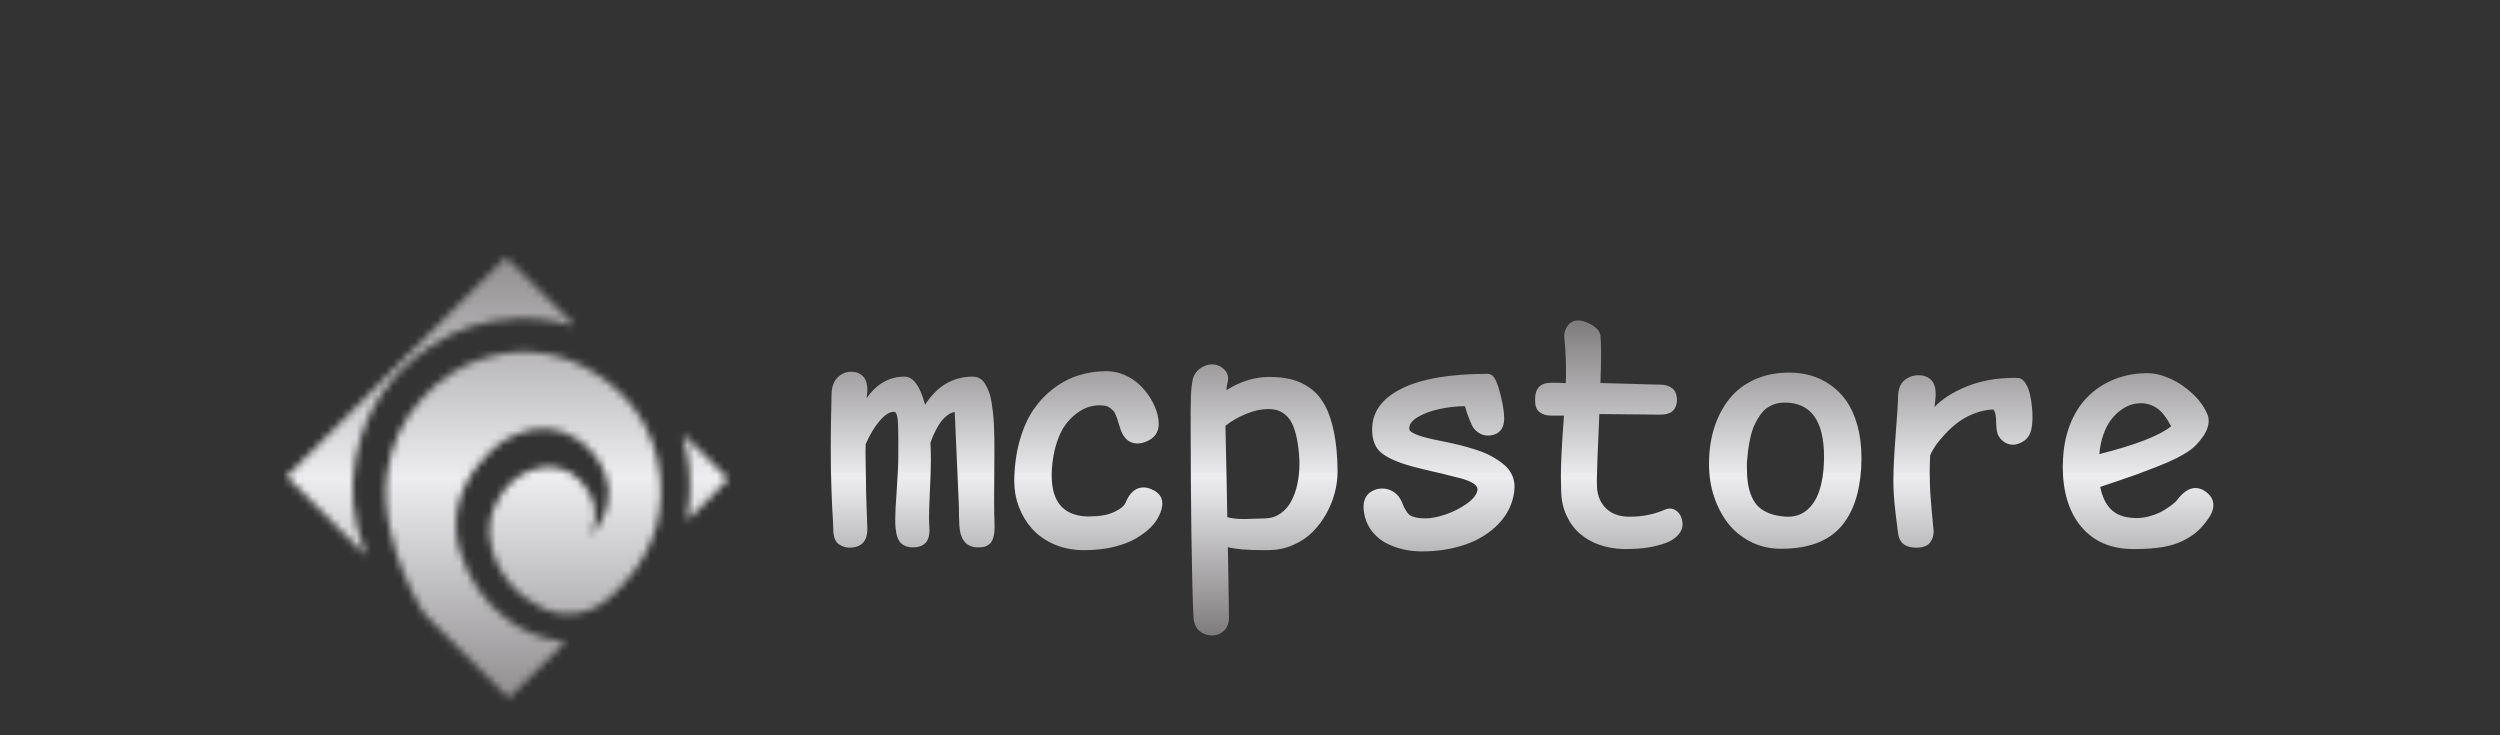 <svg data-v-0dd9719b="" version="1.0" xmlns="http://www.w3.org/2000/svg" xmlns:xlink="http://www.w3.org/1999/xlink" width="100%" height="100%" viewBox="0 60 340 100" preserveAspectRatio="xMidYMid meet" color-interpolation-filters="sRGB" style="margin: auto;"><rect x="0" y="60" width="340" height="100" fill="#333333" stroke="none"/>   <g data-v-0dd9719b="" fill="#7e7b7c" class="icon-text-wrapper icon-svg-group iconsvg" transform="translate(38.98,95.046)"><g class="iconsvg-imagesvg" transform="translate(0,0)" mask="url(#9dcd638e-37fd-4186-b4e6-d914284bedeb)"><g><rect fill="#7e7b7c" fill-opacity="0" stroke-width="2" x="0" y="0" width="60" height="59.907" class="image-rect"></rect> <svg x="0" y="0" width="60" height="59.907" filtersec="colorsb1101712036" class="image-svg-svg primary" style="overflow: visible;"><svg version="1.1" id="图层_1" xmlns="http://www.w3.org/2000/svg" xmlns:xlink="http://www.w3.org/1999/xlink" x="0px" y="0px" viewBox="0.9 0 90.31 90.17" enable-background="new 0 0 93 90" xml:space="preserve">
<path fill="#38202d" d="M57.86,78.66c-0.15,0.2-0.23,0.36-0.35,0.48c-3.66,3.66-7.33,7.32-11.04,11.03
	c-0.31-0.24-0.56-0.41-0.77-0.62c-5.44-5.43-10.88-10.87-16.31-16.31c-0.31-0.31-0.6-0.67-0.82-1.05
	c-2.89-5.12-5.19-10.48-6.44-16.26c-0.85-3.92-1.15-7.87-0.63-11.85c0.75-5.75,3.09-10.79,6.96-15.1c3.69-4.11,8.11-7.14,13.47-8.63
	c8.09-2.25,15.7-0.98,22.68,3.62c6.36,4.18,10.59,9.99,12.18,17.47c2.08,9.79-0.35,18.4-7.26,25.7c-0.64,0.68-1.31,1.34-1.99,1.99
	c-2.78,2.67-6.06,4.04-9.95,3.79c-1.58-0.1-3.09-0.54-4.49-1.24c-5.28-2.65-8.83-6.74-10.3-12.52c-0.92-3.61-0.29-7,1.67-10.15
	c1.52-2.46,3.54-4.35,6.27-5.44c3.81-1.51,7.55-0.89,10.34,2.12c2.71,2.92,3.81,6.42,2.41,10.4c-0.06,0.16-0.11,0.32-0.2,0.62
	c0.22-0.12,0.34-0.15,0.4-0.23c1.41-1.88,2.46-3.93,2.91-6.26c0.39-1.98,0.28-3.93-0.43-5.81c-1.21-3.2-3.3-5.75-6.19-7.53
	c-3.76-2.32-7.77-2.41-11.84-0.82c-1.93,0.76-3.67,1.84-5.19,3.26c-2.24,2.1-4.12,4.46-5.46,7.24c-1.43,2.96-2.09,6.07-1.87,9.35
	c0.1,1.48,0.35,2.93,0.8,4.34c1.8,5.54,4.84,10.24,9.56,13.74c3.14,2.33,6.61,3.89,10.52,4.39c0.35,0.05,0.71,0.11,1.06,0.17
	C57.62,78.54,57.66,78.57,57.86,78.66z"></path>
<path fill="#1a48cf" d="M0.9,44.77C15.91,29.76,30.81,14.85,45.65,0c0.17,0.01,0.22,0,0.26,0.02c0.04,0.01,0.09,0.03,0.12,0.06
	c4.34,4.32,8.67,8.64,13,12.96c0.19,0.19,0.36,0.39,0.54,0.6c0.02,0.03,0.01,0.09,0.03,0.23c-0.3-0.05-0.59-0.07-0.86-0.14
	c-3.69-1.05-7.45-1.43-11.27-1.23c-6.25,0.32-12.03,2.18-17.22,5.67c-8.19,5.49-13.3,13.09-15.19,22.78
	c-1.23,6.33-0.61,12.54,1.66,18.58c0.14,0.37,0.27,0.74,0.42,1.16c-0.39,0.1-0.52-0.16-0.68-0.32c-1.52-1.51-3.04-3.03-4.55-4.55
	c-3.29-3.29-6.57-6.57-9.86-9.86C1.71,45.6,1.37,45.25,0.9,44.77z"></path>
<path fill="#1a48cf" d="M81.98,36.18c1.04,0.79,6.21,5.86,8.84,8.65c0.15,0.16,0.27,0.34,0.39,0.5c-0.6,0.83-5.94,6.27-7.8,7.95
	c-0.12,0.11-0.27,0.18-0.5,0.33c-0.14-0.83,0.18-1.5,0.23-2.19c0.05-0.75,0.18-1.5,0.23-2.26c0.05-0.71,0.06-1.43,0.07-2.14
	c0.01-0.76,0.01-1.52-0.03-2.27c-0.03-0.71-0.1-1.42-0.18-2.13c-0.08-0.71-0.19-1.41-0.31-2.12c-0.13-0.75-0.31-1.48-0.45-2.23
	C82.33,37.6,82.01,36.96,81.98,36.18z"></path>
</svg></svg> <!----></g><rect v-gra="id" width="72" height="71.907" transform="translate(-6, -6)" style="pointer-events:none;" fill="url(#0JTkFKnfutbR8YpfE_A9x)"></rect></g> <g transform="translate(74,8.534)"><g data-gra="path-name" fill-rule="" class="tp-name iconsvg-namesvg" fill="url(#17b98627-2eb7-4fba-b455-7f9508d4a7b3)"><g transform="scale(1)"><g><path d="M5.66-1.55L5.66-1.55Q5.66 1.02 3.21 1.02L3.21 1.02Q2.79 1 2.47 0.9 2.15 0.81 1.79 0.56 1.43 0.32 1.22-0.22 1.02-0.77 1.02-1.57L1.02-1.57Q1.02-1.92 0.98-2.67 0.94-3.43 0.87-4.56 0.81-5.7 0.79-6.55L0.79-6.55Q0.68-9.17 0.68-12.58L0.68-12.58Q0.68-15.3 0.79-19.81L0.79-19.81Q0.81-21.34 1.61-22.12 2.4-22.9 3.45-22.9L3.45-22.9Q3.47-22.9 3.5-22.9 3.53-22.9 3.55-22.9L3.55-22.9Q4.45-22.9 5.05-22.3 5.66-21.71 5.66-20.43L5.66-20.43Q5.66-20.11 5.6-19.71L5.6-19.71Q5.58-19.45 5.55-19.3L5.55-19.3Q7.6-22.24 10.73-22.24L10.73-22.24Q12.49-22.24 13.51-18.41L13.51-18.41Q15.96-22.24 20-22.24L20-22.24Q20.51-22.24 20.94-22 21.37-21.77 21.65-21.29 21.94-20.81 22.16-20.26 22.39-19.71 22.53-18.88 22.66-18.05 22.75-17.32 22.83-16.6 22.88-15.58 22.92-14.56 22.93-13.81 22.94-13.07 22.94-12L22.94-12Q22.94-10.98 22.92-8.81 22.9-6.64 22.9-5.55L22.9-5.55Q22.9-3.55 22.96-2.09L22.96-2.09Q22.96-1.89 22.96-1.72L22.96-1.72Q22.96-0.87 22.78-0.31 22.6 0.26 22.28 0.52 21.96 0.79 21.64 0.88 21.32 0.98 20.9 0.98L20.9 0.98Q20.86 0.98 20.8 0.98 20.75 0.98 20.71 0.98L20.71 0.98Q18.34 0.98 18.17-2.02L18.17-2.02Q18.11-3.04 18.11-4.53L18.11-4.53Q18.11-4.55 17.97-7.78 17.83-11 17.68-14.31 17.54-17.62 17.51-17.77L17.51-17.77Q17.51-17.77 17.6-17.7 17.68-17.62 17.77-17.54L17.77-17.54 17.85-17.45Q17.83-17.45 17.79-17.45L17.79-17.45Q17.22-17.45 16.65-17.06 16.09-16.66 15.72-16.17 15.34-15.68 14.99-14.99 14.64-14.3 14.5-13.95 14.36-13.6 14.24-13.24L14.24-13.24Q14.3-12.15 14.3-10.96L14.3-10.96Q14.3-9.41 14.17-6.78 14.05-4.15 14.05-3.13L14.05-3.13Q14.05-2.36 14.09-1.75L14.09-1.75Q14.11-1.55 14.11-1.38L14.11-1.38Q14.11-0.66 13.91-0.16 13.7 0.34 13.35 0.57 13 0.81 12.67 0.89 12.34 0.98 11.96 0.98L11.96 0.98Q11.94 0.98 11.89 0.98 11.83 0.98 11.79 0.98L11.79 0.98Q10.85 0.98 10.25 0.43 9.64-0.13 9.49-1.7L9.49-1.7Q9.45-2.15 9.45-2.87L9.45-2.87Q9.45-3.96 9.66-6.88 9.87-9.81 9.87-11.66L9.87-11.66Q9.87-12 9.87-12.61 9.87-13.22 9.87-13.49L9.87-13.49Q9.87-15.32 9.81-16.17 9.75-17.02 9.53-17.32L9.53-17.32Q9.45-17.45 9.28-17.45L9.28-17.45 9.32-17.45 9.24-17.45Q8.38-17.45 7.32-16.21 6.26-14.96 5.43-13.05L5.43-13.05Q5.41-12.51 5.41-11.83L5.41-11.83Q5.41-10.64 5.47-8.17L5.47-8.17Q5.47-6.68 5.56-4.38 5.66-2.09 5.66-1.55ZM45.12-17.09L45.12-17.09Q45.29-16.39 45.29-15.83L45.29-15.83Q45.29-14.07 43.54-13.39L43.54-13.39Q42.97-13.15 42.39-13.15L42.39-13.15Q40.73-13.15 40.07-15.13L40.07-15.13Q39.99-15.36 39.85-15.83 39.71-16.3 39.64-16.52 39.56-16.75 39.41-17.1 39.26-17.45 39.09-17.62 38.92-17.79 38.66-17.99 38.39-18.2 38.04-18.27 37.69-18.34 37.22-18.34L37.22-18.34Q36.52-18.34 35.75-18.11 34.99-17.88 34.12-17.24 33.26-16.6 32.57-15.65 31.88-14.71 31.38-13.13 30.88-11.56 30.75-9.6L30.75-9.6Q30.73-9.19 30.73-8.79L30.73-8.79Q30.73-3.47 35.41-3.23L35.41-3.23Q35.65-3.23 35.92-3.23L35.92-3.23Q37.99-3.23 39.25-3.84 40.52-4.45 40.77-5.09L40.77-5.09Q41.63-7.17 43.22-7.17L43.22-7.17Q43.75-7.17 44.35-6.9L44.35-6.9Q45.78-6.28 45.78-4.96L45.78-4.96Q45.78-4.21 45.31-3.28L45.31-3.28Q44.92-2.45 44.14-1.68 43.35-0.92 42.15-0.21 40.94 0.49 39.14 0.93 37.33 1.36 35.2 1.36L35.2 1.36Q35.05 1.36 34.88 1.36L34.88 1.36Q32.73 1.32 30.95 0.52 29.18-0.28 28.03-1.59 26.88-2.89 26.26-4.54 25.64-6.19 25.64-7.98L25.64-7.98Q25.64-8.04 25.64-8.19L25.64-8.19Q25.69-11.13 26.39-13.59 27.09-16.05 28.26-17.76 29.43-19.47 31.03-20.66 32.62-21.86 34.42-22.42 36.22-22.98 38.2-22.98L38.2-22.98Q39.43-22.98 40.6-22.48 41.77-21.98 42.66-21.15 43.54-20.32 44.18-19.27 44.82-18.22 45.12-17.09ZM54.84 10.39L54.84 10.39Q54.84 10.43 54.84 10.49L54.84 10.49Q54.84 11.68 54.16 12.32 53.48 12.96 52.52 12.96L52.52 12.96Q51.35 12.9 50.7 12.23 50.05 11.56 50.01 10.34L50.01 10.34Q49.84 6.96 49.73-0.8 49.63-8.55 49.63-14.9L49.63-14.9Q49.63-15.51 49.63-16.49 49.63-17.47 49.63-17.75L49.63-17.75Q49.63-21.49 50.1-22.39L50.1-22.39Q50.44-23.07 51.11-23.48 51.78-23.9 52.52-23.9L52.52-23.9Q52.61-23.9 52.86-23.88L52.86-23.88Q53.59-23.79 54.16-23.25 54.73-22.71 54.73-22L54.73-22Q54.73-21.81 54.69-21.62L54.69-21.62Q54.54-21.09 54.48-20.39L54.48-20.39Q57.35-22.2 60.31-22.2L60.31-22.2Q62.08-22.2 63.43-21.84 64.78-21.49 65.95-20.62 67.12-19.75 67.9-18.32 68.67-16.9 69.12-14.69 69.57-12.49 69.61-9.53L69.61-9.53Q69.61-9.41 69.61-9.34L69.61-9.34Q69.61-7.92 69.23-6.44 68.84-4.96 68.07-3.58 67.29-2.19 66.21-1.11 65.12-0.02 63.59 0.65 62.06 1.32 60.33 1.36L60.33 1.36Q59.8 1.36 59.35 1.36L59.35 1.36Q56.31 1.36 54.69 0.96L54.69 0.96Q54.71 2.83 54.78 6.15 54.84 9.47 54.84 10.39ZM54.37-15.56L54.37-15.22Q54.37-14.47 54.43-12.25 54.48-10.02 54.53-7.64 54.59-5.26 54.61-3.13L54.61-3.13Q55.44-2.87 57.01-2.87L57.01-2.87Q57.42-2.87 59.8-2.96L59.8-2.96Q60.97-3 61.89-3.65 62.8-4.3 63.34-5.35 63.89-6.41 64.15-7.67 64.42-8.94 64.42-10.34L64.42-10.34Q64.42-10.66 64.42-10.87L64.42-10.87Q64.33-12.58 64.07-13.83 63.8-15.09 63.43-15.84 63.06-16.6 62.5-17.06 61.95-17.51 61.4-17.67 60.84-17.83 60.14-17.83L60.14-17.83Q58.78-17.83 57.19-17.18 55.61-16.54 54.37-15.56L54.37-15.56ZM73.33-3.15L73.33-3.15Q73.14-3.89 73.14-4.51L73.14-4.51Q73.14-6.13 74.46-6.75L74.46-6.75Q75.02-7.02 75.7-7.02L75.7-7.02Q76.53-7.02 77.25-6.55 77.97-6.09 78.38-5.13L78.38-5.13Q78.61-4.55 78.74-4.31 78.87-4.06 79.11-3.73 79.36-3.4 79.65-3.28 79.95-3.15 80.43-3.05 80.91-2.96 81.59-2.96L81.59-2.96Q82.74-2.96 84.35-3.51 85.95-4.06 87.24-5 88.53-5.94 88.64-6.85L88.64-6.85Q88.64-6.9 88.64-6.92L88.64-6.92Q88.64-7.36 88.04-7.74 87.44-8.11 86.36-8.41 85.27-8.7 84.12-8.97 82.97-9.24 81.44-9.6 79.91-9.96 78.82-10.3L78.82-10.3Q76.21-11.15 75.26-12.16 74.31-13.17 74.31-15.07L74.31-15.07Q74.31-18.62 78.34-20.62 82.36-22.62 90.08-22.62L90.08-22.62Q90.42-22.58 90.66-22.39L90.66-22.39Q91.15-21.96 91.54-20.62 91.93-19.28 92.07-18.42 92.21-17.56 92.24-17.17 92.27-16.79 92.27-16.56L92.27-16.56Q92.27-14.77 90.85-14.34L90.85-14.34Q90.44-14.22 90.08-14.22L90.08-14.22Q89.32-14.22 88.7-14.67 88.08-15.13 87.87-15.66L87.87-15.66Q87.27-16.98 86.93-18.22L86.93-18.22Q85.12-18.2 83.42-17.82 81.72-17.45 80.54-16.75 79.36-16.05 79.36-15.22L79.36-15.22Q79.36-15.11 79.38-15.07L79.38-15.07Q79.38-15.02 79.4-14.98L79.4-14.98Q79.78-14.24 83.68-13.49L83.68-13.49Q85.04-13.22 86.15-12.95 87.25-12.68 88.45-12.29 89.66-11.9 90.55-11.41 91.44-10.92 92.18-10.32 92.91-9.73 93.3-8.94 93.68-8.15 93.68-7.24L93.68-7.24Q93.68-6.96 93.64-6.64L93.64-6.64Q93.32-4.11 91.51-2.22 89.7-0.34 86.99 0.6 84.27 1.53 81.04 1.53L81.04 1.53Q79.76 1.53 78.56 1.26 77.36 0.98 76.28 0.44 75.21-0.11 74.43-1.03 73.65-1.96 73.33-3.15ZM114.36 0.34L114.36 0.34Q112.09 1.21 108.96 1.21L108.96 1.21Q108.64 1.21 108.41 1.21L108.41 1.21Q106.7 1.15 105.21 0.63 103.72 0.11 102.59-0.86 101.45-1.83 100.76-3.32 100.06-4.81 100.02-6.66L100.02-6.66Q99.98-7.81 99.98-8.73L99.98-8.73Q99.98-11.39 100.4-16.94L100.4-16.94 98.64-16.94Q97.7-16.94 97.08-17.41 96.47-17.88 96.47-19L96.47-19Q96.47-19.05 96.47-19.1 96.47-19.15 96.47-19.2L96.47-19.2Q96.49-21.41 98.68-21.41L98.68-21.41Q100.08-21.41 100.98-21.34L100.98-21.34 100.62-21.03Q100.68-21.98 100.68-22.96L100.68-22.96Q100.68-25.13 100.45-27.56L100.45-27.56Q100.43-27.69 100.43-27.77L100.43-27.77Q100.43-28.52 100.94-29.2 101.45-29.88 102.32-29.88L102.32-29.88Q103.19-29.88 104.21-29.26 105.23-28.64 105.36-27.86L105.36-27.86Q105.45-26.98 105.45-25.32L105.45-25.32Q105.45-24.05 105.36-21.37L105.36-21.37Q106.7-21.34 108.67-21.28 110.64-21.22 111.85-21.19 113.07-21.15 113.56-21.15L113.56-21.15Q114.49-21.15 115.13-20.65 115.77-20.15 115.77-18.96L115.77-18.96Q115.64-17.07 113.56-17.07L113.56-17.07Q112.39-17.07 105.21-17.15L105.21-17.15Q104.87-9.56 104.87-8.15L104.87-8.15Q104.87-7.55 104.89-7.19L104.89-7.19Q105-5.43 106.1-4.34 107.19-3.26 109.09-3.19L109.09-3.19Q109.26-3.19 109.45-3.19L109.45-3.19Q111.92-3.19 114.13-4.15L114.13-4.15Q114.45-4.3 114.79-4.3L114.79-4.3Q115.36-4.3 115.84-3.87 116.32-3.45 116.49-2.6L116.49-2.6Q116.53-2.4 116.53-2.19L116.53-2.19Q116.53-1.34 115.89-0.66 115.24 0.02 114.36 0.34ZM129.71 1.17L129.71 1.17Q127.52 1.13 125.69 0.17 123.86-0.79 122.65-2.37 121.45-3.96 120.79-5.99 120.13-8.02 120.13-10.24L120.13-10.24Q120.13-10.26 120.13-10.34 120.13-10.43 120.13-10.45L120.13-10.45Q120.13-13.07 120.84-15.3 121.56-17.54 122.9-19.22 124.24-20.9 126.32-21.84 128.41-22.79 131.01-22.79L131.01-22.79Q132.56-22.79 133.95-22.4 135.35-22 136.62-21.12 137.9-20.24 138.83-18.91 139.75-17.58 140.31-15.6 140.86-13.62 140.86-11.17L140.86-11.17Q140.86-10.45 140.82-9.75L140.82-9.75Q140.65-7.13 139.95-5.15 139.26-3.17 137.98-1.73 136.69-0.3 134.68 0.44 132.67 1.17 129.94 1.17L129.94 1.17Q129.79 1.17 129.71 1.17ZM130.64-3.19L130.64-3.19Q130.79-3.19 130.9-3.19L130.9-3.19Q132.43-3.19 133.52-4.15 134.6-5.11 135.13-6.72 135.67-8.34 135.75-10.51L135.75-10.51Q135.77-10.9 135.77-11.32L135.77-11.32Q135.77-18.71 130.41-18.71L130.41-18.71Q129.41-18.71 128.61-18.33 127.81-17.96 127.29-17.29 126.77-16.62 126.39-15.83 126-15.05 125.78-14.07 125.56-13.09 125.45-12.27 125.35-11.45 125.28-10.53L125.28-10.53Q125.28-10.32 125.28-9.83L125.28-9.83Q125.28-8.64 125.42-7.71 125.56-6.79 125.92-5.94 126.28-5.09 126.88-4.52 127.47-3.96 128.43-3.61 129.39-3.26 130.64-3.19ZM150.67-1.26L150.67-1.26Q150.67-1.21 150.67-1.15L150.67-1.15Q150.67-0.23 150.14 0.39 149.61 1.02 148.33 1.02L148.33 1.02Q148.22 1.02 148.12 1.02L148.12 1.02Q147.09 0.98 146.5 0.47 145.9-0.04 145.8-1.23L145.8-1.23Q145.8-1.3 145.54-3.29 145.29-5.28 145.24-6.53L145.24-6.53Q145.2-7.24 145.2-8.11L145.2-8.11Q145.2-10.41 145.51-14.33 145.82-18.26 145.84-19.66L145.84-19.66Q145.9-21.07 146.71-21.75 147.52-22.43 148.65-22.43L148.65-22.43Q149.65-22.43 150.3-21.82 150.95-21.22 150.95-19.86L150.95-19.86Q150.95-19.73 150.95-19.58L150.95-19.58 150.8-18.11Q152.33-19.75 155.19-20.91 158.05-22.07 161.63-22.07L161.63-22.07Q161.93-22.07 162.23-22.05L162.23-22.05 162.27-22.05 162.29-22.05Q162.82-21.92 163.2-21.29 163.59-20.66 163.78-19.79 163.97-18.92 164.04-18.16 164.12-17.41 164.12-16.79L164.12-16.79Q164.12-15.71 163.95-15.05L163.95-15.05Q163.63-13.47 161.88-13.02L161.88-13.02Q161.69-12.98 161.46-12.98L161.46-12.98Q160.65-12.98 160.01-13.55 159.37-14.11 159.27-14.88L159.27-14.88Q159.2-15.32 159.18-15.96 159.16-16.6 159.1-17.02 159.03-17.45 158.8-17.77L158.8-17.77Q157.48-17.73 156.18-17.22 154.88-16.71 153.93-15.97 152.97-15.24 152.16-14.35 151.35-13.47 150.87-12.75 150.39-12.02 150.2-11.51L150.2-11.51Q150.14-10.02 150.14-9.21L150.14-9.21Q150.14-9.04 150.15-8.71 150.16-8.38 150.16-8.24L150.16-8.24Q150.16-6.68 150.4-4.13 150.65-1.57 150.67-1.26ZM187.91-2.75L187.91-2.75Q187.25-1.83 186.51-1.17 185.76-0.51 184.63 0.06 183.51 0.64 181.89 0.93 180.27 1.21 178.14 1.21L178.14 1.21Q177.91 1.21 177.65 1.21L177.65 1.21Q173.23 1.15 170.73-1.85 168.23-4.85 168.23-10.09L168.23-10.09Q168.23-10.26 168.25-10.36L168.25-10.36Q168.29-13.26 169.18-15.61 170.08-17.96 171.63-19.5 173.18-21.05 175.26-21.88 177.33-22.71 179.76-22.71L179.76-22.71Q181.21-22.71 182.88-21.95 184.55-21.2 186-19.81 187.44-18.43 188.02-16.81L188.02-16.81 188.02-16.79 188.02-16.77Q188.08-16.51 188.08-16.26L188.08-16.26Q188.08-15.17 187.27-14.03 186.46-12.9 185.61-12.28L185.61-12.28Q184.8-11.7 183.67-11.13 182.53-10.56 180.9-9.93 179.27-9.3 178.38-8.97 177.48-8.64 175.5-7.97 173.53-7.3 173.33-7.24L173.33-7.24Q173.72-5.26 174.81-4.17 175.91-3.09 177.91-3.02L177.91-3.02Q178.06-3 178.21-3L178.21-3Q179.27-3 180.31-3.33 181.36-3.66 182.07-4.11 182.78-4.55 183.22-4.91 183.66-5.26 183.78-5.45L183.78-5.45Q185.02-7.09 186.27-7.09L186.27-7.09Q186.95-7.09 187.61-6.64L187.61-6.64Q188.72-5.87 188.72-4.77L188.72-4.77Q188.72-3.85 187.91-2.75ZM178.85-18.62L178.85-18.62Q178.16-18.62 177.47-18.4 176.78-18.17 176.07-17.64 175.36-17.11 174.77-16.33 174.19-15.56 173.76-14.36 173.33-13.17 173.21-11.7L173.21-11.7Q180.68-13.6 182.97-15.49L182.97-15.49Q182.06-17.24 181.07-17.93 180.08-18.62 178.85-18.62Z" transform="translate(-0.68, 29.88)"></path></g> <!----> <!----> <!----> <!----> <!----> <!----> <!----></g></g> <!----></g></g><defs v-gra="od"><linearGradient x1="0" y1="1" x2="0" y2="0" id="17b98627-2eb7-4fba-b455-7f9508d4a7b3"><stop offset="0%" stop-color="#7e7b7c"></stop><stop offset="50%" stop-color="#ededef"></stop><stop offset="100%" stop-color="#7e7b7c"></stop></linearGradient><filter id="42443b3f1de60f6b6fd3b6a9844b4764" filterUnits="objectBoundingBox"><feColorMatrix type="matrix" values="0 0 0 0 0.996  0 0 0 0 0.996  0 0 0 0 0.996  0 0 0 1 0"></feColorMatrix></filter></defs><defs v-gra="id"><filter id="785a5cb7-8cc8-49c9-8b07-e2c737bf510c" filterUnits="userSpaceOnUse"><feColorMatrix type="matrix" values="0 0 0 0 0.996  0 0 0 0 0.996  0 0 0 0 0.996  0 0 0 1 0"></feColorMatrix></filter><linearGradient x1="0" y1="1" x2="0" y2="0" id="0JTkFKnfutbR8YpfE_A9x"><stop offset="0%" stop-color="#7e7b7c"></stop><stop offset="50%" stop-color="#ededef"></stop><stop offset="100%" stop-color="#7e7b7c"></stop></linearGradient><filter id="42443b3f1de60f6b6fd3b6a9844b4764" filterUnits="objectBoundingBox"><feColorMatrix type="matrix" values="0 0 0 0 0.996  0 0 0 0 0.996  0 0 0 0 0.996  0 0 0 1 0"></feColorMatrix></filter></defs><mask v-gra="im" id="9dcd638e-37fd-4186-b4e6-d914284bedeb"><g class="iconsvg-imagesvg" filter="url(#785a5cb7-8cc8-49c9-8b07-e2c737bf510c)"><g><rect fill="#7e7b7c" fill-opacity="0" stroke-width="2" x="0" y="0" width="60" height="59.907" class="image-rect"></rect> <svg x="0" y="0" width="60" height="59.907" filtersec="colorsb1101712036" class="image-svg-svg primary" style="overflow: visible;"><svg version="1.1" id="图层_1" xmlns="http://www.w3.org/2000/svg" xmlns:xlink="http://www.w3.org/1999/xlink" x="0px" y="0px" viewBox="0.9 0 90.31 90.17" enable-background="new 0 0 93 90" xml:space="preserve">
<path fill="#38202d" d="M57.86,78.66c-0.15,0.2-0.23,0.36-0.35,0.48c-3.66,3.66-7.33,7.32-11.04,11.03
	c-0.31-0.24-0.56-0.41-0.77-0.62c-5.44-5.43-10.88-10.87-16.31-16.31c-0.31-0.31-0.6-0.67-0.82-1.05
	c-2.89-5.12-5.19-10.48-6.44-16.26c-0.85-3.92-1.15-7.87-0.63-11.85c0.75-5.75,3.09-10.79,6.96-15.1c3.69-4.11,8.11-7.14,13.47-8.63
	c8.09-2.25,15.7-0.98,22.68,3.62c6.36,4.18,10.59,9.99,12.18,17.47c2.08,9.79-0.35,18.4-7.26,25.7c-0.64,0.68-1.31,1.34-1.99,1.99
	c-2.78,2.67-6.06,4.04-9.95,3.79c-1.58-0.1-3.09-0.54-4.49-1.24c-5.28-2.65-8.83-6.74-10.3-12.52c-0.92-3.61-0.29-7,1.67-10.15
	c1.52-2.46,3.54-4.35,6.27-5.44c3.81-1.51,7.55-0.89,10.34,2.12c2.71,2.92,3.81,6.42,2.41,10.4c-0.06,0.16-0.11,0.32-0.2,0.62
	c0.22-0.12,0.34-0.15,0.4-0.23c1.41-1.88,2.46-3.93,2.91-6.26c0.39-1.98,0.28-3.93-0.43-5.81c-1.21-3.2-3.3-5.75-6.19-7.53
	c-3.76-2.32-7.77-2.41-11.84-0.82c-1.93,0.76-3.67,1.84-5.19,3.26c-2.24,2.1-4.12,4.46-5.46,7.24c-1.43,2.96-2.09,6.07-1.87,9.35
	c0.1,1.48,0.35,2.93,0.8,4.34c1.8,5.54,4.84,10.24,9.56,13.74c3.14,2.33,6.61,3.89,10.52,4.39c0.35,0.05,0.71,0.11,1.06,0.17
	C57.62,78.54,57.66,78.57,57.86,78.66z"></path>
<path fill="#1a48cf" d="M0.9,44.77C15.91,29.76,30.81,14.85,45.65,0c0.17,0.01,0.22,0,0.26,0.02c0.04,0.01,0.09,0.03,0.12,0.06
	c4.34,4.32,8.67,8.64,13,12.96c0.19,0.19,0.36,0.39,0.54,0.6c0.02,0.03,0.01,0.09,0.03,0.23c-0.3-0.05-0.59-0.07-0.86-0.14
	c-3.69-1.05-7.45-1.43-11.27-1.23c-6.25,0.32-12.03,2.18-17.22,5.67c-8.19,5.49-13.3,13.09-15.19,22.78
	c-1.23,6.33-0.61,12.54,1.66,18.58c0.14,0.37,0.27,0.74,0.42,1.16c-0.39,0.1-0.52-0.16-0.68-0.32c-1.52-1.51-3.04-3.03-4.55-4.55
	c-3.29-3.29-6.57-6.57-9.86-9.86C1.71,45.6,1.37,45.25,0.9,44.77z"></path>
<path fill="#1a48cf" d="M81.98,36.18c1.04,0.79,6.21,5.86,8.84,8.65c0.15,0.16,0.27,0.34,0.39,0.5c-0.6,0.83-5.94,6.27-7.8,7.95
	c-0.12,0.11-0.27,0.18-0.5,0.33c-0.14-0.83,0.18-1.5,0.23-2.19c0.05-0.75,0.18-1.5,0.23-2.26c0.05-0.71,0.06-1.43,0.07-2.14
	c0.01-0.76,0.01-1.52-0.03-2.27c-0.03-0.71-0.1-1.42-0.18-2.13c-0.08-0.71-0.19-1.41-0.31-2.12c-0.13-0.75-0.31-1.48-0.45-2.23
	C82.33,37.6,82.01,36.96,81.98,36.18z"></path>
</svg></svg> <!----></g></g></mask></svg>
